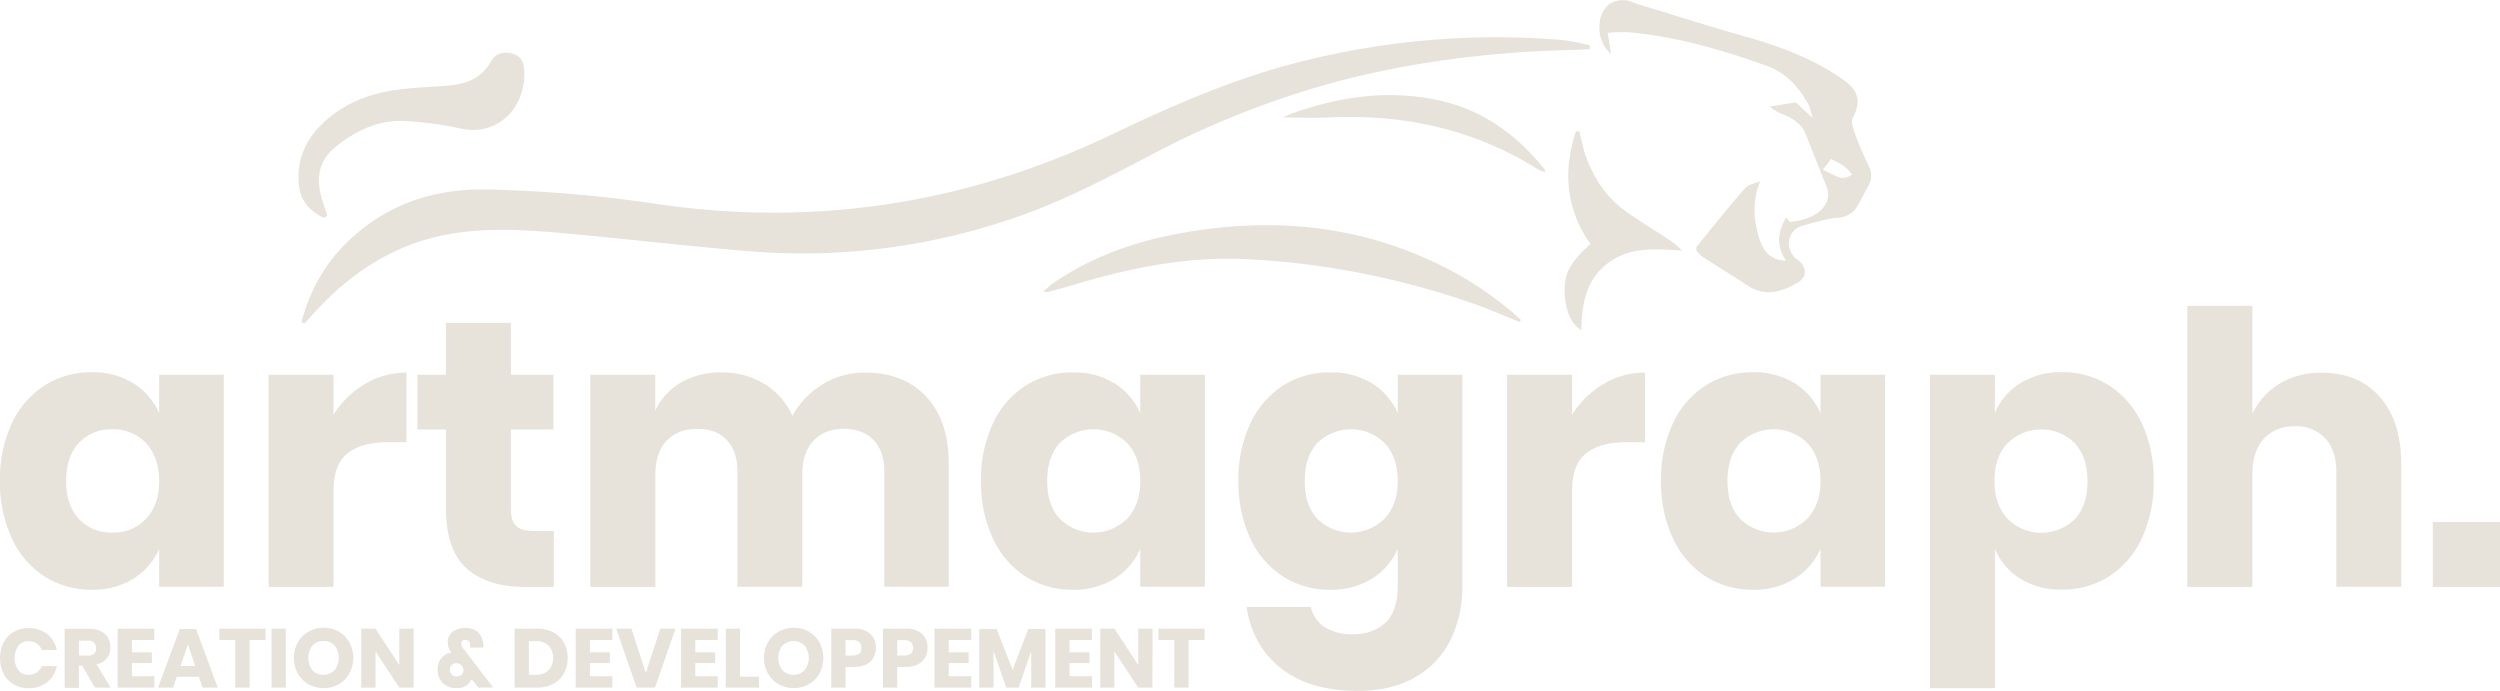 <svg xmlns="http://www.w3.org/2000/svg" viewBox="0 0 833.78 230.44"><g id="Calque_2" data-name="Calque 2"><g id="Logos"><g id="LIGHT"><g id="Calque_1-2" data-name="Calque 1-2"><g id="Logo-prim-biclr"><path d="M15.71,211.45a9,9,0,0,1,3.23,5.33h-5a4.67,4.67,0,0,0-1.71-2.14,4.8,4.8,0,0,0-2.73-.78,4.21,4.21,0,0,0-3.37,1.53,7.2,7.2,0,0,0,0,8.16,4.18,4.18,0,0,0,3.37,1.51,4.71,4.71,0,0,0,2.73-.77,4.61,4.61,0,0,0,1.71-2.12h5a9,9,0,0,1-3.18,5.33,9.59,9.59,0,0,1-6.21,2,9.84,9.84,0,0,1-5-1.26A8.59,8.59,0,0,1,1.2,224.7a12,12,0,0,1,0-10.4,8.59,8.59,0,0,1,3.35-3.54,9.85,9.85,0,0,1,5-1.27A9.61,9.61,0,0,1,15.71,211.45Z" style="fill:#e7e2da"/><path d="M31.65,229.32,27.4,222H26.31v7.42H21.56v-19.7h8.12a8.89,8.89,0,0,1,3.94.8A5.62,5.62,0,0,1,36,212.68a6.33,6.33,0,0,1,.81,3.21,5.68,5.68,0,0,1-1.18,3.64,6,6,0,0,1-3.44,2.06l4.71,7.73Zm-5.34-10.68h3a2.89,2.89,0,0,0,2.08-.62,2.38,2.38,0,0,0,.67-1.85,2.44,2.44,0,0,0-.68-1.83,2.84,2.84,0,0,0-2.07-.67h-3Z" style="fill:#e7e2da"/><path d="M44,213.45v4.11h6.64v3.59H44v4.36h7.47v3.81H39.24V209.67H51.46v3.78Z" style="fill:#e7e2da"/><path d="M66.33,225.73H58.94l-1.23,3.59h-5l7.23-19.51h5.47l7.2,19.51H67.55Zm-1.22-3.61-2.45-7.23-2.47,7.23Z" style="fill:#e7e2da"/><path d="M88.56,209.67v3.78H83.23v15.87H78.45V213.45H73.17v-3.78Z" style="fill:#e7e2da"/><path d="M95.32,209.67v19.65H90.57V209.67Z" style="fill:#e7e2da"/><path d="M112.94,210.65a9.4,9.4,0,0,1,3.57,3.59,10.86,10.86,0,0,1,0,10.38,9.41,9.41,0,0,1-3.59,3.6,10.39,10.39,0,0,1-10,0,9.48,9.48,0,0,1-3.59-3.6,10.86,10.86,0,0,1,0-10.38,9.64,9.64,0,0,1,3.61-3.59,10.45,10.45,0,0,1,10.06,0Zm-8.76,4.65a6.9,6.9,0,0,0,0,8.24,5.27,5.27,0,0,0,7.41,0,6.8,6.8,0,0,0,0-8.23,4.76,4.76,0,0,0-3.71-1.53,4.83,4.83,0,0,0-3.66,1.52Z" style="fill:#e7e2da"/><path d="M137.94,229.32h-4.76l-7.94-12.06v12.06h-4.76V209.67h4.76l7.94,12.17V209.67h4.76Z" style="fill:#e7e2da"/><path d="M159.6,229.32l-2.28-2.75c-.19.29-.34.52-.47.69a4.26,4.26,0,0,1-1.8,1.64,5.6,5.6,0,0,1-2.73.61,6.88,6.88,0,0,1-3.41-.8,5.53,5.53,0,0,1-2.18-2.19,6.39,6.39,0,0,1-.75-3.09,6,6,0,0,1,1.28-4,4.92,4.92,0,0,1,3.28-1.8l-.34-.55a5.91,5.91,0,0,1-.66-1.39,5.25,5.25,0,0,1-.23-1.53,4.53,4.53,0,0,1,.67-2.34,4.86,4.86,0,0,1,2-1.73,6.79,6.79,0,0,1,3.1-.66A6.4,6.4,0,0,1,159,210.5a5.35,5.35,0,0,1,1.89,2.8,7.22,7.22,0,0,1,.3,2.69h-4.42a8.34,8.34,0,0,0,0-1c-.06-1.05-.58-1.58-1.56-1.58a1.36,1.36,0,0,0-1,.36,1.24,1.24,0,0,0-.38.92,1.82,1.82,0,0,0,.21.86,11.7,11.7,0,0,0,.68,1l9.73,12.73ZM153.94,225a2,2,0,0,0,.62-1.55,2.06,2.06,0,0,0-.69-1.61,2.39,2.39,0,0,0-1.67-.64,2.21,2.21,0,0,0-1.57.55,2.06,2.06,0,0,0-.6,1.59,2.21,2.21,0,0,0,.66,1.65,2.26,2.26,0,0,0,1.65.62A2.12,2.12,0,0,0,153.94,225Z" style="fill:#e7e2da"/><path d="M188.07,224.58a8.67,8.67,0,0,1-3.56,3.49,11.26,11.26,0,0,1-5.46,1.25h-7.42V209.67h7.42a11.5,11.5,0,0,1,5.47,1.22,8.61,8.61,0,0,1,3.55,3.45,10.25,10.25,0,0,1,1.24,5.11A10.41,10.41,0,0,1,188.07,224.58Zm-5.12-1a6.3,6.3,0,0,0,0-8.28,6,6,0,0,0-4.32-1.47h-2.25v11.22h2.25a6,6,0,0,0,4.31-1.46Z" style="fill:#e7e2da"/><path d="M196.75,213.45v4.11h6.65v3.59h-6.65v4.36h7.48v3.81H192V209.67h12.23v3.78Z" style="fill:#e7e2da"/><path d="M210.59,209.67l4.81,14.78,4.81-14.78h5.08l-6.83,19.65h-6.14l-6.81-19.65Z" style="fill:#e7e2da"/><path d="M231.88,213.45v4.11h6.64v3.59h-6.64v4.36h7.48v3.81H227.13V209.67h12.23v3.78Z" style="fill:#e7e2da"/><path d="M246.8,225.68h6.34v3.64H242.05V209.67h4.75Z" style="fill:#e7e2da"/><path d="M269.72,210.65a9.4,9.4,0,0,1,3.57,3.59,10.92,10.92,0,0,1,0,10.38,9.38,9.38,0,0,1-3.58,3.6,10.39,10.39,0,0,1-10,0,9.48,9.48,0,0,1-3.59-3.6,10.86,10.86,0,0,1,0-10.38,9.81,9.81,0,0,1,3.59-3.59,10.45,10.45,0,0,1,10.06,0Zm-8.78,4.65a6.9,6.9,0,0,0,0,8.24,5.27,5.27,0,0,0,7.41,0,6.8,6.8,0,0,0,0-8.23,5.26,5.26,0,0,0-7.41,0Z" style="fill:#e7e2da"/><path d="M282,222.42v6.9h-4.75V209.67h7.68a7.5,7.5,0,0,1,5.34,1.74,6.13,6.13,0,0,1,1.83,4.68,6.3,6.3,0,0,1-.82,3.26,5.57,5.57,0,0,1-2.43,2.25,8.53,8.53,0,0,1-3.92.82Zm5.28-6.33c0-1.72-1-2.59-2.86-2.59H282v5.12h2.42C286.34,218.62,287.29,217.77,287.29,216.09Z" style="fill:#e7e2da"/><path d="M299.22,222.42v6.9h-4.76V209.67h7.7a7.5,7.5,0,0,1,5.34,1.74,6.13,6.13,0,0,1,1.83,4.68,6.3,6.3,0,0,1-.82,3.26,5.51,5.51,0,0,1-2.43,2.25,8.41,8.41,0,0,1-3.92.82Zm5.28-6.33c0-1.72-1-2.59-2.87-2.59h-2.41v5.12h2.41C303.54,218.62,304.5,217.77,304.5,216.09Z" style="fill:#e7e2da"/><path d="M316.42,213.45v4.11h6.64v3.59h-6.64v4.36h7.52v3.81H311.67V209.67h12.27v3.78Z" style="fill:#e7e2da"/><path d="M348.68,209.81v19.51h-4.74v-12.2l-4.22,12.2H335.6l-4.25-12.23v12.23H326.6V209.81h5.81l5.31,13.59,5.22-13.59Z" style="fill:#e7e2da"/><path d="M356.71,213.45v4.11h6.65v3.59h-6.65v4.36h7.48v3.81H351.94V209.67h12.23v3.78Z" style="fill:#e7e2da"/><path d="M384.34,229.32h-4.75l-7.95-12.06v12.06h-4.7V209.67h4.75l7.95,12.17V209.67h4.75Z" style="fill:#e7e2da"/><path d="M401.74,209.67v3.78H396.4v15.87h-4.78V213.45h-5.28v-3.78Z" style="fill:#e7e2da"/><path d="M44.48,127.83a22.1,22.1,0,0,1,8.61,10V125H74.63v70.69H53.09V183a22,22,0,0,1-8.61,10,25.48,25.48,0,0,1-13.93,3.68,28.65,28.65,0,0,1-15.61-4.38A30,30,0,0,1,4,179.64a43.75,43.75,0,0,1-4-19.25,43.64,43.64,0,0,1,4-19.32,30,30,0,0,1,10.93-12.54,28.58,28.58,0,0,1,15.65-4.37A25.59,25.59,0,0,1,44.48,127.83ZM26.3,147.72q-4.23,4.56-4.24,12.67t4.24,12.66a14.57,14.57,0,0,0,11.21,4.56A14.64,14.64,0,0,0,48.72,173q4.38-4.68,4.37-12.54T48.72,147.8a14.75,14.75,0,0,0-11.21-4.62A14.62,14.62,0,0,0,26.3,147.72Z" style="fill:#e7e2da"/><path d="M121.69,128.09a26.6,26.6,0,0,1,13.87-3.81v23.19h-6.21q-8.61,0-13.36,3.67t-4.75,12.41v32.18H89.57V125h21.67v13.31A30.71,30.71,0,0,1,121.69,128.09Z" style="fill:#e7e2da"/><path d="M184.71,177.11v18.62h-9.77q-12.39,0-19.31-6.14t-6.91-20.34v-26h-9.5V125h9.5V107.69h21.66V125h14.19v18.25H170.39v26.34q0,4.2,1.71,5.83c1.14,1.1,3.07,1.65,5.77,1.65Z" style="fill:#e7e2da"/><path d="M308.94,132.33q7.47,8,7.48,22.36v41H294.94V157.22q0-6.72-3.61-10.45T281.51,143q-6.45,0-10.19,4t-3.74,11.21v37.5H245.94V157.22q0-6.72-3.55-10.45c-2.36-2.49-5.62-3.74-9.75-3.74q-6.46,0-10.26,3.93t-3.8,11.27v37.5H196.87V125h21.66v12a21,21,0,0,1,8.55-9.38,26.12,26.12,0,0,1,13.49-3.42A27.21,27.21,0,0,1,254.88,128a23.52,23.52,0,0,1,9.38,10.71,28.32,28.32,0,0,1,10.07-10.52,26.57,26.57,0,0,1,14.12-3.93Q301.5,124.29,308.94,132.33Z" style="fill:#e7e2da"/><path d="M371.68,127.83a22.1,22.1,0,0,1,8.61,10V125h21.53v70.69H380.29V183a22,22,0,0,1-8.61,10,25.51,25.51,0,0,1-13.94,3.68,28.55,28.55,0,0,1-15.64-4.37,30,30,0,0,1-10.9-12.61,43.75,43.75,0,0,1-4-19.25,43.64,43.64,0,0,1,4-19.32,30,30,0,0,1,10.9-12.54,28.63,28.63,0,0,1,15.64-4.37A25.6,25.6,0,0,1,371.68,127.83ZM353.5,147.72q-4.23,4.56-4.25,12.67t4.25,12.66a15.91,15.91,0,0,0,22.44-.1q4.37-4.68,4.37-12.54t-4.37-12.63a16,16,0,0,0-22.44-.06Z" style="fill:#e7e2da"/><path d="M457.56,127.83a22.1,22.1,0,0,1,8.61,10V125h21.54v70.32a40.5,40.5,0,0,1-3.8,17.8,29.1,29.1,0,0,1-11.66,12.6q-7.85,4.68-19.5,4.69-16,0-25.53-7.54t-11.46-20.46h21.41a10.75,10.75,0,0,0,4.62,6.72,16.76,16.76,0,0,0,9.44,2.4q6.7,0,10.83-3.86t4.11-12.35V183a21.94,21.94,0,0,1-8.61,10,25.48,25.48,0,0,1-13.93,3.68,28.64,28.64,0,0,1-15.69-4.38,30,30,0,0,1-10.89-12.61,43.75,43.75,0,0,1-4-19.25,43.64,43.64,0,0,1,4-19.32,30,30,0,0,1,10.89-12.54,28.58,28.58,0,0,1,15.65-4.37A25.58,25.58,0,0,1,457.56,127.83Zm-18.18,19.89q-4.23,4.56-4.24,12.67t4.24,12.66a15.9,15.9,0,0,0,22.42-.12q4.38-4.68,4.37-12.54t-4.37-12.61a16,16,0,0,0-22.42-.06Z" style="fill:#e7e2da"/><path d="M534.77,128.09a26.6,26.6,0,0,1,13.87-3.81v23.19h-6.21q-8.61,0-13.36,3.67t-4.75,12.41v32.18H502.65V125h21.67v13.31A30.71,30.71,0,0,1,534.77,128.09Z" style="fill:#e7e2da"/><path d="M598.55,127.83a22.1,22.1,0,0,1,8.61,10V125h21.53v70.69H607.16V183a22,22,0,0,1-8.61,10,25.51,25.51,0,0,1-13.94,3.68,28.57,28.57,0,0,1-15.67-4.38A30,30,0,0,1,558,179.64a43.75,43.75,0,0,1-4-19.25,43.64,43.64,0,0,1,4-19.32,30,30,0,0,1,10.9-12.54,28.63,28.63,0,0,1,15.64-4.37A25.6,25.6,0,0,1,598.55,127.83Zm-18.18,19.89q-4.23,4.56-4.24,12.67t4.24,12.66a15.9,15.9,0,0,0,22.42-.12q4.37-4.68,4.37-12.54t-4.37-12.61a16,16,0,0,0-22.42-.06Z" style="fill:#e7e2da"/><path d="M703.37,128.53a29.93,29.93,0,0,1,10.89,12.54,43.64,43.64,0,0,1,4,19.32,43.62,43.62,0,0,1-4,19.25,29.92,29.92,0,0,1-10.89,12.61,28.64,28.64,0,0,1-15.65,4.37A25.49,25.49,0,0,1,673.79,193a21.3,21.3,0,0,1-8.49-10v46.49H643.64V125H665.3v12.8a21.35,21.35,0,0,1,8.49-10,25.66,25.66,0,0,1,13.93-3.67A28.63,28.63,0,0,1,703.37,128.53Zm-33.82,19.25q-4.38,4.64-4.37,12.61T669.55,173a15.9,15.9,0,0,0,22.42.12q4.26-4.56,4.24-12.66t-4.27-12.69a16,16,0,0,0-22.42.06Z" style="fill:#e7e2da"/><path d="M793.69,132.39q7.15,8.13,7.15,22.3v41H779.18V157.22q0-7.09-3.74-11.08a13,13,0,0,0-9.94-4q-6.59,0-10.45,4.18t-3.86,11.9v37.5H729.52V102h21.67v36a23.33,23.33,0,0,1,9-10,26.67,26.67,0,0,1,14.13-3.68Q786.55,124.29,793.69,132.39Z" style="fill:#e7e2da"/><path d="M833.78,174.07v21.66H811.36V174.07Z" style="fill:#e7e2da"/><g id="Panther"><path d="M100.54,107.35c2.67-9.67,7.12-18.38,14.29-25.62C128,68.41,144.18,62.81,162.72,63.2A451.29,451.29,0,0,1,218.88,68c53.09,7.83,103.73-.11,152-23.18,20.9-10,42.05-19.23,64.65-24.67a264.91,264.91,0,0,1,86.19-6.74,80.43,80.43,0,0,1,8.58,1.73,7.19,7.19,0,0,1-.07,1.23c-1.66.09-3.32.23-5,.27-27.22.57-54.07,3.84-80.42,10.86A298.93,298.93,0,0,0,383.28,52c-14,7.31-28,14.67-42.93,19.94a216.89,216.89,0,0,1-90.86,11.83C229.77,82.1,210.1,79.83,190.38,78c-12.92-1.18-25.88-2.21-38.83-.21-18.94,2.94-34.09,12.58-46.78,26.55-1.1,1.21-2.22,2.41-3.32,3.61Z" style="fill:#e7e2da"/><path d="M587.08,60.35c-2.59,6.29-2.4,12.71-.39,19,1.2,3.79,3.12,7.34,9,7.62-3.5-5.15-2.7-9.79,0-14.39.53.5,1.12,1.48,1.57,1.42,4.14-.57,8.2-1.47,11-5,1.83-2.36,1.73-4.87.64-7.53-2.25-5.51-4.44-11.06-6.62-16.6-1.31-3.37-4-5.17-7.14-6.54a15.61,15.61,0,0,1-4.93-2.78l8.73-1.41,5.55,5.17A26.85,26.85,0,0,0,603.21,35c-3.16-5.89-7.52-10.73-13.89-13-14.88-5.37-30-9.73-45.89-11.24a62.63,62.63,0,0,0-7.25.18c.42,2.69.75,4.72,1.12,7.06-5.19-4.31-5.19-13.73-.09-16.93a8.46,8.46,0,0,1,4.65-1c1.44.06,2.84.86,4.27,1.29C558.37,5,570.55,9,582.85,12.42c10.62,3,20.82,6.86,30.11,12.93,5.56,3.63,8.65,7,5,13.84-.74,1.37.15,3.87.81,5.67,1.29,3.59,2.86,7.08,4.48,10.54a6.58,6.58,0,0,1-.14,6.63c-1.26,2.14-2.27,4.44-3.59,6.55a7.6,7.6,0,0,1-6.32,4c-4.07.33-8.08,1.59-12,2.69-4.82,1.33-6.16,7-2.6,10.62.58.58,1.37,1,1.92,1.58,2.14,2.38,1.89,5.09-.9,6.73-5.38,3.18-10.93,4.91-16.84,1-5-3.28-10.11-6.41-15.13-9.68a11,11,0,0,1-1.9-2c0-.6-.07-1,.1-1.24,5.34-6.55,10.6-13.17,16.17-19.53,1.16-1.32,3.48-1.62,5.26-2.4ZM610.69,53l-2.75,3.59c6.52,3.31,6.52,3.31,9.74,1.72C616.14,55.77,613.74,54.61,610.69,53Z" style="fill:#e7e2da"/><path d="M506.76,107.37c-5-2-10-4.2-15.08-6a270.61,270.61,0,0,0-74.09-14.85c-20.56-1.27-40.39,2.66-59.92,8.59-2.71.82-5.44,1.54-8.17,2.28a6.2,6.2,0,0,1-1.54-.2c1.16-1,2-1.85,2.94-2.51,12.52-8.69,26.52-13.8,41.36-16.62,29.51-5.6,58.27-3.64,85.82,9.27a116.9,116.9,0,0,1,25.63,16.23c1.21,1,2.36,2.09,3.54,3.14Z" style="fill:#e7e2da"/><path d="M108,72.69c-4.3-2.2-7.65-5.24-8.26-10.57-.9-8,1.65-14.71,7.27-20.36,7.66-7.7,17.28-11,27.76-12.1,4.79-.52,9.61-.72,14.42-1.09,6.06-.46,11.3-2.26,14.53-8.06,1.56-2.8,4.38-3.46,7.34-2.56s3.66,3,3.78,5.72c.55,12.58-9.28,21.93-21.19,19.2a116.54,116.54,0,0,0-18.22-2.49c-8.89-.55-16.47,3-23.34,8.46-5.56,4.43-6.69,10-5,16.51.57,2.21,1.37,4.35,2.07,6.53Z" style="fill:#e7e2da"/><path d="M526.72,43.78c.68,2.7,1.16,5.48,2.09,8.1,2.61,7.36,6.78,13.75,13.13,18.4,4.69,3.42,9.72,6.37,14.58,9.57a23,23,0,0,1,4.42,3.69c-8.7-.5-17.26-1.36-24.62,4.19s-8.84,13.66-8.91,22.33c-3.85-1.93-5.92-8.21-5.55-14.82.35-6.09,4.31-9.85,8.55-13.87-8.22-11.78-9.15-24.4-4.82-37.57Z" style="fill:#e7e2da"/><path d="M515.35,57.42a11.37,11.37,0,0,1-2.26-.84c-21.43-13.5-44.88-18.61-70-17.41-4.63.23-9.27,0-15.27,0,1.31-.58,1.74-.79,2.18-1,16.08-5.84,32.47-8.38,49.47-4.79,14.85,3.14,26.32,11.47,35.66,23.1.17.21.09.63.13,1Z" style="fill:#e7e2da"/></g></g></g></g></g></g></svg>